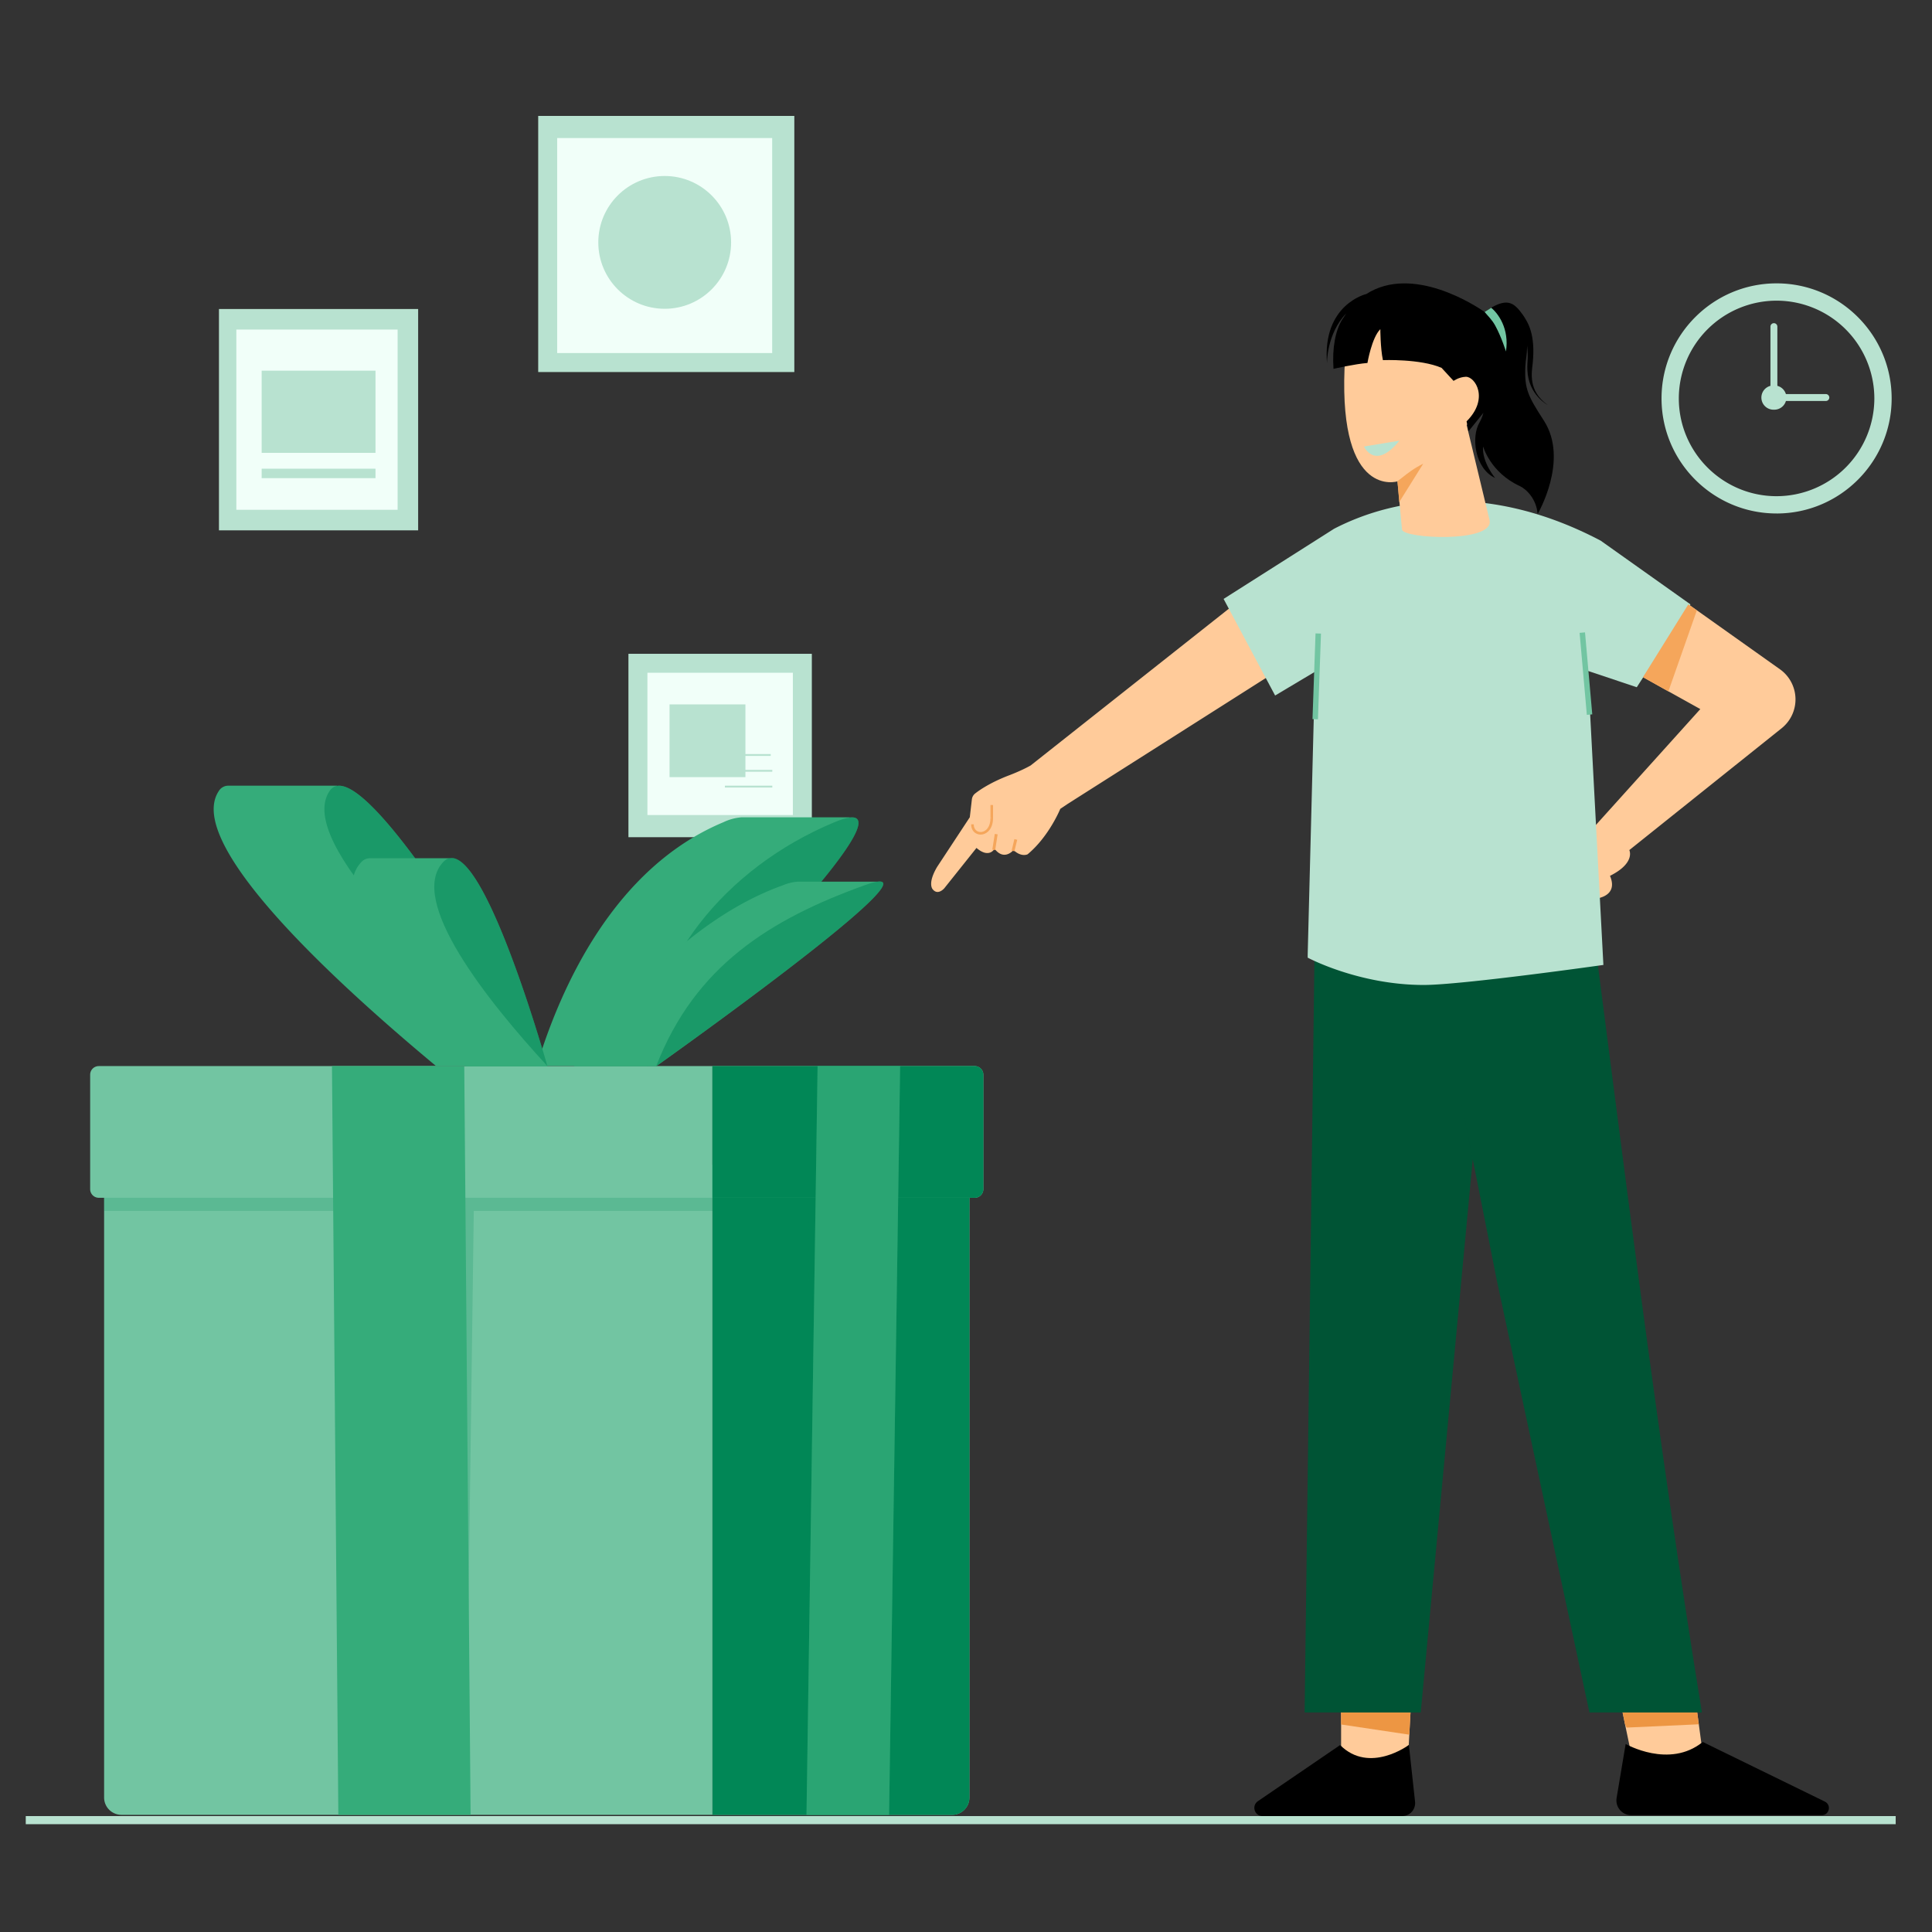 <svg xmlns="http://www.w3.org/2000/svg" xmlns:xlink="http://www.w3.org/1999/xlink" width="150" height="150" fill="none"><rect width="100%" height="100%" fill="#333333" stroke="none"/><style><![CDATA[.B{fill:#018756}.C{fill:#b8e2d0}.D{fill:#72c5a2}.E{fill:#35ac7a}.F{opacity:.2}.G{fill:#ffcb9a}.H{fill:#f5a65b}.I{fill:#f1fff9}]]></style><path d="M138.364 56.51L126.5 66s.5 1-1.5 2c1.801 4.234-12.744.263-1.5-3.5l8.512-9.447-2.465-1.371-1.972-1.103 3.521-5.655.662.467 6.451 4.581a2.87 2.87 0 0 1 .155 4.538zM73.319 68.96l2.495-3.127c.99.854 1.403.066 1.403.066.754.981 1.47.101 1.47.101.627.58 1.099.325 1.099.325 1.666-1.386 2.534-3.525 2.534-3.525l.588-.395L98.5 52.5 97 46 80.016 59.433c-.792.446-1.764.799-1.764.799-1.352.529-2.176 1.085-2.538 1.372a.68.68 0 0 0-.258.459l-.161 1.388-2.539 3.857c-.789 1.343-.327 1.753-.327 1.753.407.482.891-.102.891-.102z" class="G"/><path d="M77.236 64.743l.221.036-.193 1.224-.222-.036.193-1.224zm1.521.404l.218.053-.215.894-.218-.053.215-.894zM75.4 64c0 .276.104.493.27.632s.382.19.596.155c.436-.073.834-.502.834-1.286h-.2c0 .716-.353 1.037-.666 1.089-.161.027-.319-.014-.435-.111S75.6 64.224 75.6 64h-.2zm1.7-.5v-.023-.023-.023-.023-.022-.022-.022-.022-.021-.021-.021-.02-.02-.023-.023-.022-.022-.022-.021-.021-.02-.02V63v-.022-.021-.021-.021-.022-.022-.021-.02-.022-.021-.02-.022-.021-.022-.02-.021-.021-.021-.02-.021-.02-.02-.02c0-.017 0-.017-.1-.017h-.1v.02.021.02.021.02.021.021.021.021.021.02.021.022.021.022.022.021.021.022.022.021.021.022.022.023.02.02.021.021.022.022.023.023.023.02.02.021.021.021.022.022.022.022.023.023.023l.2.016z" class="H"/><path d="M147.181 141H2v.63h145.181V141zm-84.15-90.239H48.792V65h14.239V50.761z" class="C"/><path d="M61.559 52.234H50.266v11.047h11.293V52.234z" class="I"/><g class="C"><path d="M57.875 54.69h-5.892v5.647h5.892V54.69z"/><path d="M59.839 58.545h-3.682v.144h3.682v-.144zm.122 1.228h-3.682v.144h3.682v-.144zm0 1.227h-3.682v.144h3.682V61zM32.466 23.991H17v17.185h15.465V23.991z"/></g><path d="M30.87 25.587h-12.52V39.58h12.52V25.587z" class="I"/><path d="M29.153 28.778h-8.838v6.382h8.838v-6.382zm0 7.611h-8.838v.736h8.838v-.736zM61.671 9H41.786v19.885h19.885V9z" class="C"/><path d="M59.952 10.718H43.259v16.693h16.693V10.718z" class="I"/><path d="M51.607 23.974c2.847 0 5.155-2.308 5.155-5.155s-2.308-5.155-5.155-5.155-5.155 2.308-5.155 5.155 2.308 5.155 5.155 5.155z" class="C"/><path d="M8.08 90.44h47.232v50.463H9.432a1.35 1.35 0 0 1-.954-.393 1.34 1.34 0 0 1-.395-.95V90.44H8.08z" class="D"/><path d="M55.312 90.44H8.08v3.578h27.175l.901 46.889.628-46.889h18.527V90.44z" class="B F"/><path d="M7.673 82.769h47.639v10.227H7.673c-.178 0-.35-.071-.476-.196A.67.67 0 0 1 7 92.326v-8.884c0-.088.017-.176.05-.257a.67.67 0 0 1 .364-.364c.082-.034.17-.051.258-.051z" class="D"/><path d="M26.268 140.906l-.494-58.137h10.271l.491 58.137H26.268z" class="E"/><use xlink:href="#B" class="D"/><g class="B"><use xlink:href="#B" class="F"/><path d="M55.312 90.44h19.952v3.578H64.129l-1.514 46.889.165-46.889h-7.469V90.44z" class="F"/></g><use xlink:href="#C" class="D"/><use xlink:href="#C" class="B F"/><path d="M62.616 140.906l.861-58.137h6.409l-.858 58.137h-6.411z" class="E"/><path d="M62.616 140.906l.861-58.137h6.409l-.858 58.137h-6.411z" class="B F"/><path d="M65.961 63.471v-.014h-8.402a3.95 3.95 0 0 0-1.392.379c-8.52 3.555-12.662 12.873-14.493 18.922h8.595s20.342-19.862 15.692-19.286z" class="E"/><path opacity=".5" d="M50.269 82.769c0-7.86 5.973-15.367 14.493-18.922S50.269 82.769 50.269 82.769z" class="B"/><path d="M68.156 68.451h-6.234a3.77 3.77 0 0 0-1.155.288c-7.347 2.64-13.104 9.557-16.209 14.049h6.385s20.832-14.771 17.213-14.337z" class="E"/><path opacity=".5" d="M50.95 82.769c3.007-7.765 8.861-11.409 16.209-14.049S50.95 82.769 50.95 82.769z" class="B"/><path d="M26.166 61.017V61h-8.423a.87.87 0 0 0-.441.111c-.135.075-.246.185-.324.318-2.628 4.006 8.665 14.513 16.876 21.337h8.595S29.858 60.364 26.166 61.017z" class="E"/><path opacity=".5" d="M42.45 82.769c-8.2-6.827-19.504-17.331-16.876-21.337S42.45 82.769 42.45 82.769z" class="B"/><path d="M34.947 66.634h-6.25a.89.89 0 0 0-.363.087c-.114.055-.214.133-.295.229-2.784 2.977 3.42 10.78 8.087 15.843H42.5s-4.679-16.66-7.553-16.159z" class="E"/><path opacity=".5" d="M42.499 82.769c-4.667-5.068-10.874-12.867-8.087-15.843s8.087 15.843 8.087 15.843z" class="B"/><path d="M109.785 127.936l-.367 6.744-.126 2.347h-5.169v-9.091h5.662z" class="G"/><path d="M104.047 135.486l-6.38 4.354c-.521.354-.268 1.16.352 1.16h10.844c.606 0 1.07-.523 1-1.131l-.479-4.397c0 .014-3.07 2.29-5.337.014z" fill="#000"/><path d="M132.319 137.027h-5.493l-.662-3.167-1.211-5.924h6.14l.803 5.938.423 3.153z" class="G"/><path d="M109.785 127.936l-.367 6.744-5.295-.792v-5.952h5.662z" fill="#ed9643"/><path d="M126.216 135.401s3.395 1.951 5.986-.156l9.465 4.623c.549.255.366 1.061-.225 1.061h-14.803c-.704 0-1.24-.637-1.127-1.329l.704-4.199z" fill="#000"/><path d="M131.896 133.874l-5.605.255-.127-.269-1.211-5.924h6.14l.803 5.938z" fill="#ed9643"/><path d="M102.122 69.149l-.831 63.806h9.014L114.343 90l-1.291-6.5 3.169 15.948 7.183 33.508h8.732c-3.479-21.407-6.079-42.716-8.873-64.187l-21.141.382z" fill="#005435"/><g class="C"><path d="M127.078 53.357l-3.802-1.272.183 3.365 1.028 19.468s-10.986 1.555-13.944 1.555c-5.07 0-9.014-2.121-9.014-2.121v-.24l.564-21.957L99 54l-4-7.5 8.571-5.443c4.929-2.557 12.265-3.523 20.705.919l6.971 4.948-4.169 6.433zm10.856-13.49c4.925 0 8.933-4.008 8.933-8.933S142.859 22 137.934 22s-8.933 4.008-8.933 8.933 4.007 8.933 8.933 8.933zm0-16.524a7.6 7.6 0 0 1 7.59 7.59 7.6 7.6 0 0 1-7.59 7.591c-4.185 0-7.591-3.405-7.591-7.591a7.6 7.6 0 0 1 7.591-7.59zm-.209 8.465a.941.941 0 1 1 0-1.881.941.941 0 1 1 0 1.881z"/><path d="M137.457 30.195h.537v-4.837a.27.27 0 0 0-.268-.268.27.27 0 0 0-.269.268v4.837zm-.535.401v.537h4.837a.27.27 0 0 0 .268-.268.27.27 0 0 0-.268-.269h-4.837z"/></g><path d="M115.653 40.4c.347 1.762-6.7 1.43-6.801.715l-.352-3.743s-4.516 1.415-4.111-8.757l.084-1.103s2.04-2.176 2.927-2.412c1.154-.312 5.219.198 5.219.198l1.2 3.766s2.789 1.004.053 3.941l1.781 7.395z" class="G"/><path fill-rule="evenodd" d="M108.638 38.979l-.138-1.607-.041.011c.145-.095.293-.213.461-.346.371-.294.837-.666 1.58-1.037l-1.862 2.979z" class="H"/><path d="M119.382 39.903c-.099-1.172-.879-1.932-1.391-2.168-2.292-1.057-2.843-3.074-2.843-3.074-.114 1.195.933 2.45.933 2.45-1.574-.73-1.88-3.18-1.215-4.306.13-.228.229-.479.305-.753l-1.161 1.438-.145-.776c1.78-1.773.657-3.484-.061-3.461-.543.023-.948.32-.948.32l-.932-1.012c-1.643-.715-4.555-.601-4.555-.601-.199-.951-.199-2.404-.199-2.404-.672.662-1.001 2.625-1.001 2.625-.97.076-2.636.456-2.636.456-.115-1.674.168-3.005.665-3.811l.328-.495c-1.543 1.598-1.497 3.88-1.497 3.88-.375-4.595 3.056-5.386 3.056-5.386 3.6-2.305 8.49.913 9.178 1.392l.512-.327c.015-.008.023-.015.023-.015 1.284-.723 1.773-.358 2.438.571.382.578.993 1.468.764 3.751-.069.677-.39 2.145 1.161 3.241 0 0-1.497-.768-1.574-2.708-.03-.753.092-.89-.023-1.902-.007.837-.107 1.004-.137 1.651-.077 1.75.229 2.297 1.444 4.184 1.972 3.066-.489 7.243-.489 7.243z" fill="#000"/><path d="M116.922 27.289s-.336-1.096-.833-2.009c-.245-.449-.558-.738-.825-1.058l.512-.327c.535.434 1.421 1.62 1.146 3.393z" class="D"/><path d="M108.653 34.212l-2.751.456s.841 1.902 2.751-.456z" class="C"/><path opacity="0" d="M124.464 74.918s-10.985 1.555-13.943 1.555c-5.071 0-9.014-2.121-9.014-2.121v-.24c5.887-1.018 16.901 2.361 21.929-18.662l1.028 19.468z" fill="#000"/><path d="M102.138 49.177l-.236 6.655.423.015.235-6.655-.422-.015zm20.922-.08l-.42.038.562 6.366.421-.038-.563-6.366z" class="D"/><path d="M131.743 47.39l-2.211 6.291-1.971-1.103 3.52-5.655.662.467z" class="H"/><defs ><path id="B" d="M73.925 140.905H55.322V90.439h19.943v49.123a1.34 1.34 0 0 1-.392.947 1.35 1.35 0 0 1-.948.396h0z"/><path id="C" d="M75.674 92.996H55.312V82.769h20.362c.178 0 .35.071.476.196a.67.67 0 0 1 .197.474v8.884a.67.67 0 0 1-.196.476c-.063.063-.137.112-.219.146s-.17.051-.258.051h0z"/></defs></svg>